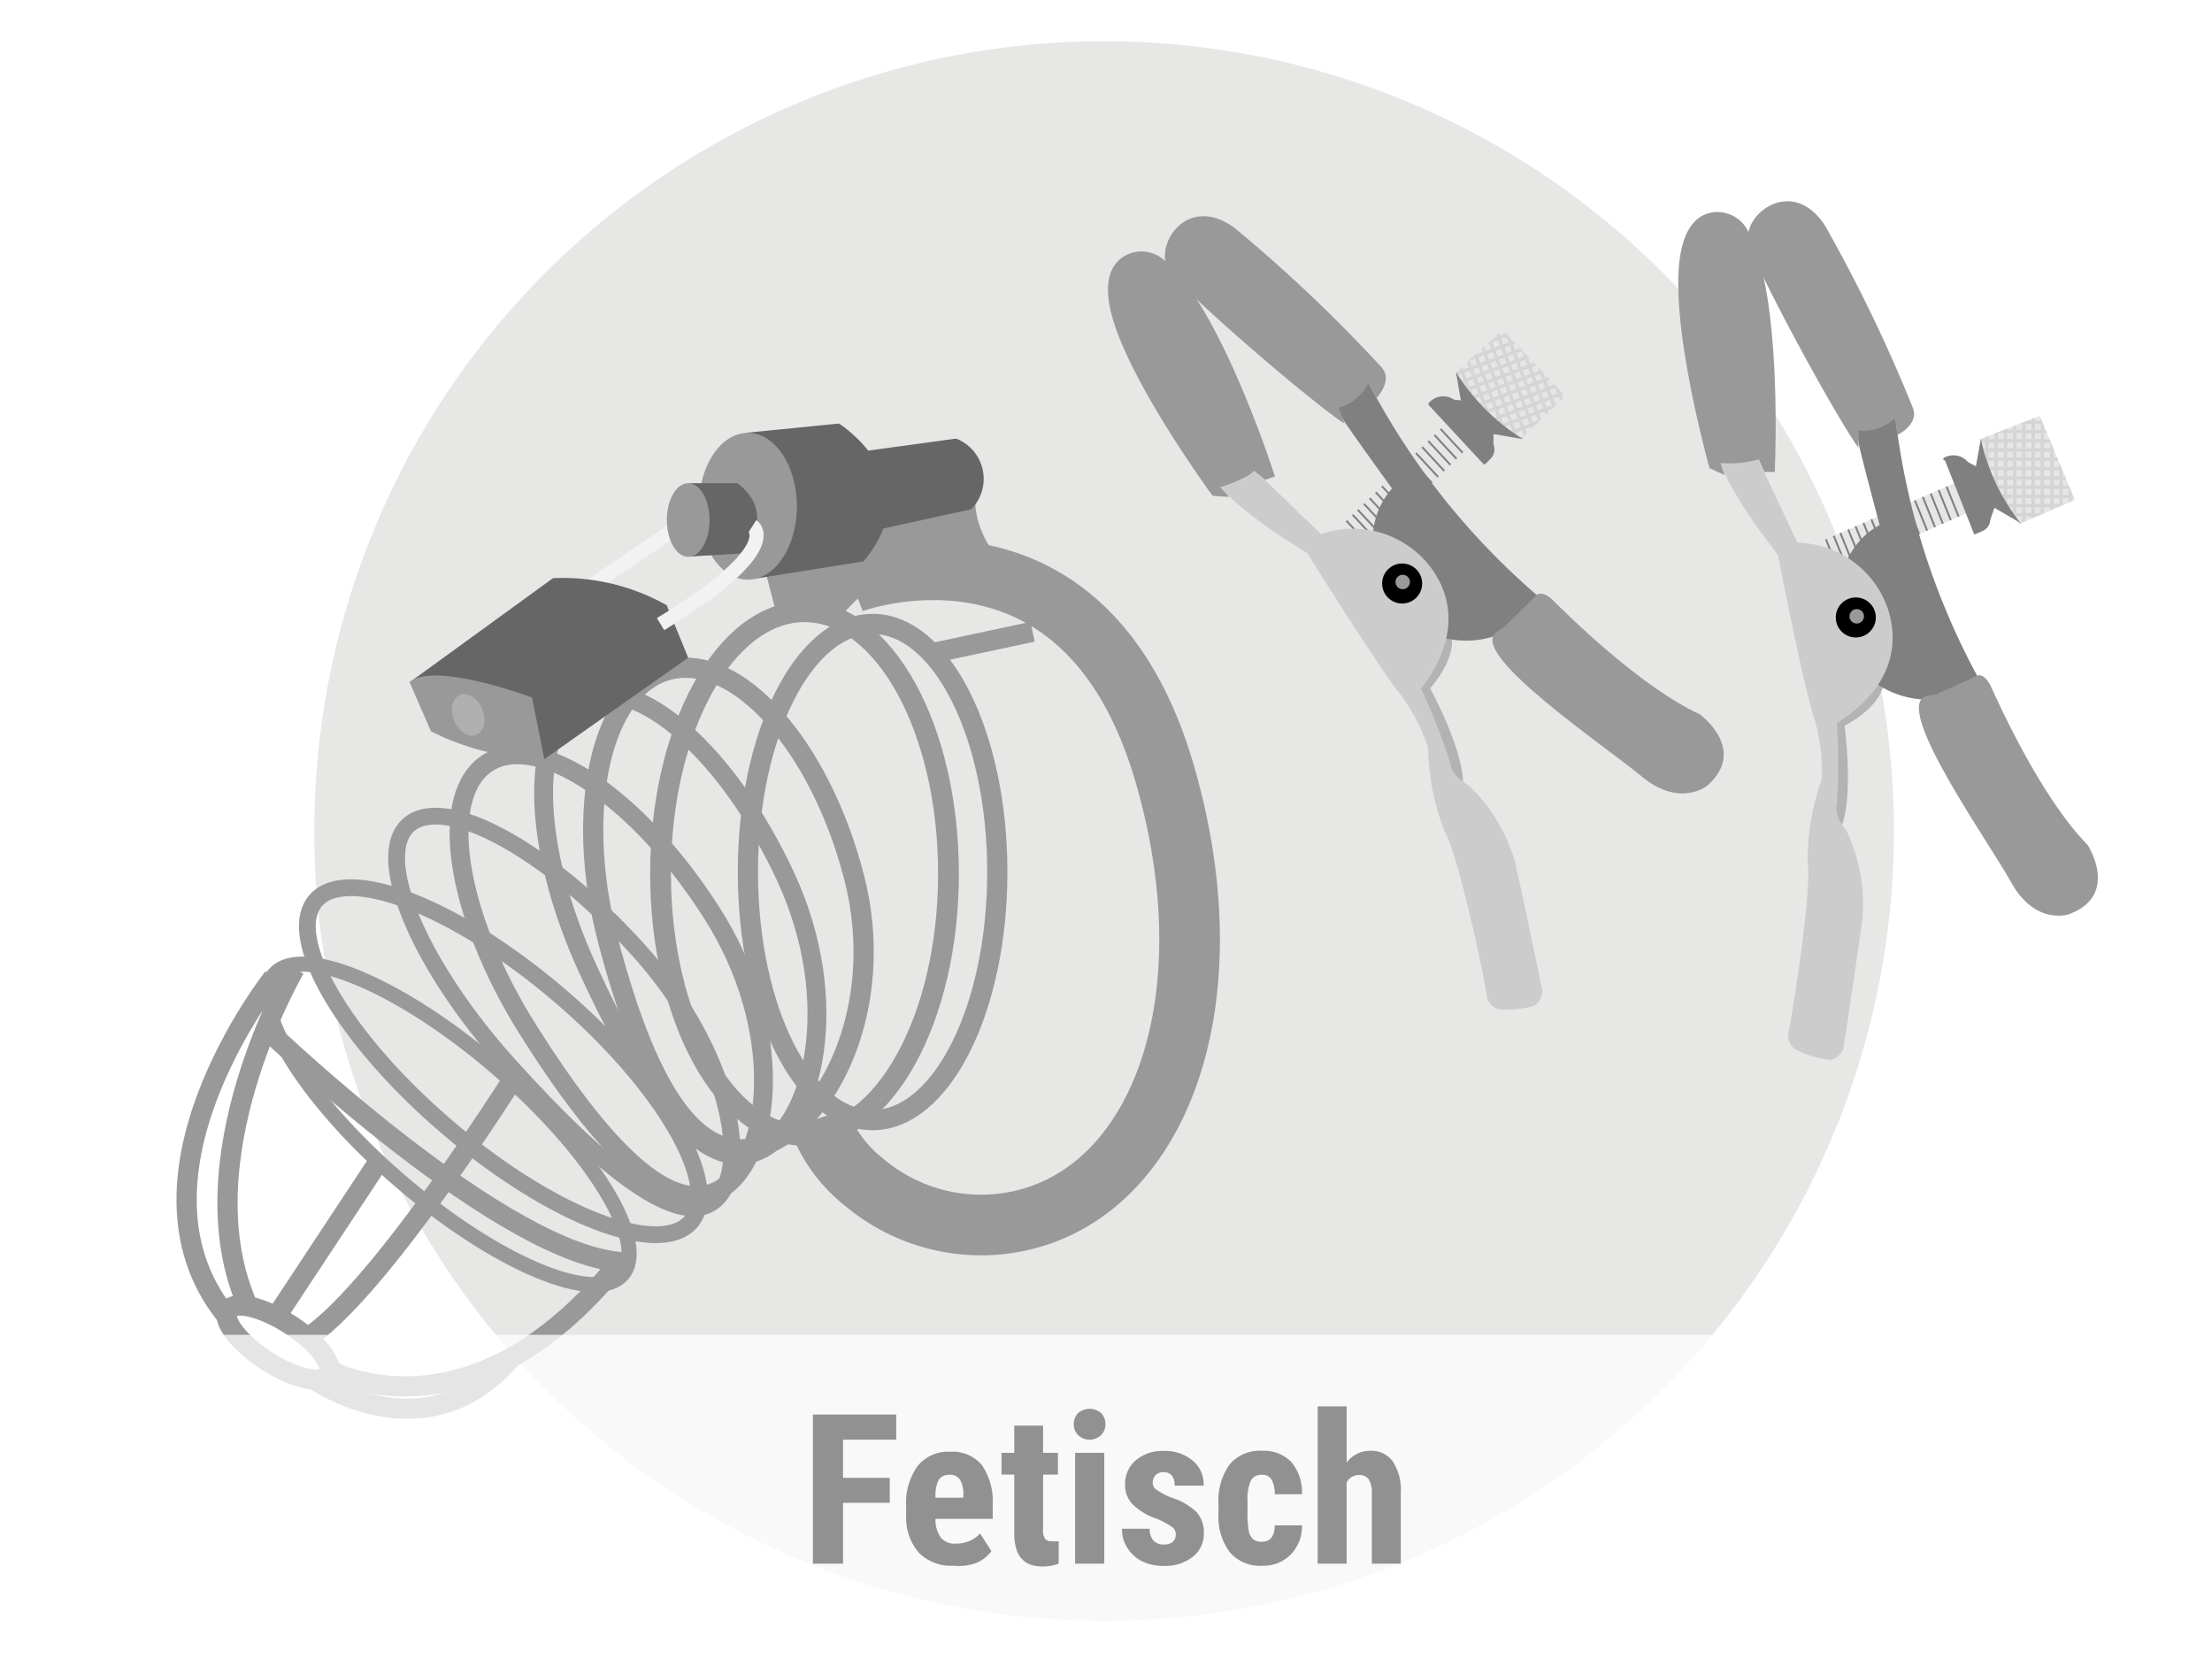 <svg id="Ebene_1" xmlns="http://www.w3.org/2000/svg" xmlns:xlink="http://www.w3.org/1999/xlink" viewBox="0 0 116 87" width="116" height="87"><defs><style>.cls-1,.cls-10,.cls-11,.cls-12,.cls-13,.cls-14,.cls-16,.cls-18,.cls-22,.cls-6,.cls-7,.cls-8,.cls-9{fill:none;}.cls-2{clip-path:url(#clip-path);}.cls-29,.cls-3{fill:#fff;}.cls-4{fill:#aeacaa;opacity:0.29;}.cls-5{fill:#999;}.cls-10,.cls-11,.cls-12,.cls-13,.cls-16,.cls-6,.cls-7,.cls-8,.cls-9{stroke:#999;}.cls-10,.cls-11,.cls-12,.cls-13,.cls-14,.cls-16,.cls-18,.cls-22,.cls-6,.cls-7,.cls-8,.cls-9{stroke-miterlimit:10;}.cls-12,.cls-6{stroke-width:1.06px;}.cls-7{stroke-width:0.79px;}.cls-8,.cls-9{stroke-width:0.88px;}.cls-10,.cls-11,.cls-12,.cls-16,.cls-18,.cls-9{fill-rule:evenodd;}.cls-10{stroke-width:0.99px;}.cls-11{stroke-width:1.06px;}.cls-13{stroke-width:1.09px;}.cls-14,.cls-18{stroke:#f2f2f2;stroke-width:0.74px;}.cls-15{fill:#666;}.cls-16{stroke-width:3.18px;}.cls-17{fill:#afafaf;}.cls-19{fill:#e6e6e6;}.cls-20{fill:#b3b3b3;}.cls-21{clip-path:url(#clip-path-2);}.cls-22{stroke:gray;stroke-width:0.1px;}.cls-23{fill:gray;}.cls-24{fill:#ccc;}.cls-25{clip-path:url(#clip-path-3);}.cls-26{opacity:0.33;}.cls-27{clip-path:url(#clip-path-4);}.cls-28{clip-path:url(#clip-path-5);}.cls-29{opacity:0.75;}.cls-30{fill:#919191;}</style><clipPath id="clip-path"><rect class="cls-1" width="116" height="87"/></clipPath><clipPath id="clip-path-2"><polygon class="cls-1" points="69.92 27.98 76.32 21.74 77.47 22.99 71.46 28.92 69.92 27.98"/></clipPath><clipPath id="clip-path-3"><polygon class="cls-1" points="82.09 20.76 79.82 22.97 78.17 22.08 76.35 19.5 78.81 17.28 82.09 20.76"/></clipPath><clipPath id="clip-path-4"><polygon class="cls-1" points="94.87 28.66 103.06 25.09 103.7 26.66 95.97 30.08 94.87 28.66"/></clipPath><clipPath id="clip-path-5"><polygon class="cls-1" points="108.81 26.22 105.9 27.48 104.68 26.06 103.88 23.01 106.97 21.8 108.81 26.22"/></clipPath></defs><g id="Fetisch"><g class="cls-2"><rect class="cls-3" width="116" height="87"/><circle class="cls-4" cx="57.9" cy="43.58" r="41.42"/><path class="cls-5" d="M51.26,25.42s-.8,2.09,1.77,4.66A7.59,7.59,0,0,0,44,32.47L40.67,32,40,29.44l8.67-3.7Z"/><ellipse class="cls-6" cx="45.76" cy="45.73" rx="6.54" ry="13.01"/><ellipse class="cls-7" cx="23.51" cy="58.97" rx="3.9" ry="12.05" transform="translate(-36.51 38.29) rotate(-49.26)"/><ellipse class="cls-8" cx="26.34" cy="55.86" rx="4.54" ry="12.95" transform="matrix(0.65, -0.76, 0.76, 0.65, -33.18, 39.36)"/><path class="cls-9" d="M33.48,49.82c4.79,5.31,5.91,11.41,4.05,13.09s-6-1.7-10.79-7-7.17-11-5.31-12.65S28.68,44.51,33.48,49.82Z"/><path class="cls-10" d="M37.35,47.91c3.82,6,3.18,12.71.51,14.4S31.51,60.07,27.69,54s-4.77-12.31-2.1-14S33.52,41.87,37.35,47.91Z"/><path class="cls-10" d="M41.21,46c3,6.49,1.47,13-1.4,14.33s-6-3-9-9.55S27.74,38,30.6,36.66,38.22,39.53,41.21,46Z"/><path class="cls-11" d="M44.79,46c1.79,6.93-1.52,13.24-5.08,14.16s-6-3.9-7.82-10.82S31.54,36,35.1,35.12,43,39.07,44.79,46Z"/><path class="cls-12" d="M26.82,56.71S20,67.49,16.26,70.06"/><path class="cls-12" d="M15.46,50.79S9.52,60.91,13.05,68.61"/><path class="cls-12" d="M14.33,51.27S5.82,62,12.09,69.26"/><path class="cls-12" d="M17.22,71.82S24.61,76,32.48,66.2"/><path class="cls-12" d="M16.42,72.31s5.87,4.18,10.4-1.12"/><ellipse class="cls-6" cx="14.59" cy="70.4" rx="1.13" ry="3.13" transform="translate(-52.48 44.5) rotate(-57.17)"/><line class="cls-6" x1="19.85" y1="60.92" x2="14.7" y2="68.72"/><path class="cls-12" d="M14.17,54.16S26.54,66,32.8,66.2"/><ellipse class="cls-13" cx="42.19" cy="45.81" rx="7.55" ry="13.73"/><line class="cls-14" x1="31.11" y1="30.64" x2="35.61" y2="27.59"/><path class="cls-15" d="M45.32,23.66,50.14,23a2.27,2.27,0,0,1,.8,3.7L45.8,27.83Z"/><line class="cls-6" x1="48.85" y1="34.26" x2="54.15" y2="33.13"/><path class="cls-16" d="M44.68,30.56S56.8,26,61.06,40.51c3.63,12.41-.54,22.67-8.45,23.66A9.51,9.51,0,0,1,45.32,62a7.41,7.41,0,0,1-2.41-3.34"/><path class="cls-15" d="M44,22.21s4.81,3.05,1.28,7.23l-5.64.9-.46-7.65Z"/><ellipse class="cls-5" cx="39.22" cy="26.55" rx="2.57" ry="3.85"/><path class="cls-15" d="M36.3,25.34h2.36s2.25,1.45.16,3.69l-2.73.16-.28-3.32A.49.49,0,0,1,36.3,25.34Z"/><path class="cls-15" d="M21.48,35.78,29,30.32A11.1,11.1,0,0,1,35,31.76l-7.55,5.46A9.1,9.1,0,0,0,21.48,35.78Z"/><polygon class="cls-15" points="27.26 36.74 28.52 39.83 36.09 34.49 34.97 31.76 27.26 36.74"/><path class="cls-5" d="M21.48,35.78l1.12,2.57a13.36,13.36,0,0,0,5.94,1.44l-.64-3.21S22.76,34.65,21.48,35.78Z"/><ellipse class="cls-17" cx="24.55" cy="37.48" rx="0.8" ry="1.13" transform="translate(-12.49 12.28) rotate(-22.54)"/><path class="cls-18" d="M39.46,27.59s1.77,1.12-4.82,5.14"/><ellipse class="cls-5" cx="36.09" cy="27.27" rx="1.12" ry="1.93"/><polygon class="cls-19" points="69.92 27.98 76.32 21.74 77.47 22.99 71.46 28.92 69.92 27.98"/><polygon class="cls-19" points="82.09 20.76 79.82 22.97 78.17 22.08 76.35 19.5 78.81 17.28 82.09 20.76"/><path class="cls-20" d="M75.78,32.53S77,33.72,75,36.1c0,0,1.87,3.4,1.72,5.23L76,41.07l-1.6-3.66-.88-2.68Z"/><g class="cls-21"><line class="cls-22" x1="75.03" y1="21.94" x2="77.85" y2="24.98"/><line class="cls-22" x1="74.85" y1="22.41" x2="77.41" y2="25.17"/><line class="cls-22" x1="74.42" y1="22.61" x2="77.24" y2="25.65"/><line class="cls-22" x1="74.24" y1="23.08" x2="76.8" y2="25.84"/><line class="cls-22" x1="73.42" y1="22.86" x2="76.24" y2="25.9"/><line class="cls-22" x1="73.24" y1="23.33" x2="75.81" y2="26.1"/><line class="cls-22" x1="71.98" y1="24.3" x2="74.8" y2="27.34"/><line class="cls-22" x1="71.8" y1="24.77" x2="74.36" y2="27.54"/><line class="cls-22" x1="71.62" y1="25.25" x2="74.44" y2="28.29"/><line class="cls-22" x1="71.45" y1="25.72" x2="74.01" y2="28.48"/><line class="cls-22" x1="71.09" y1="25.95" x2="73.91" y2="28.99"/><line class="cls-22" x1="70.91" y1="26.42" x2="73.48" y2="29.18"/><line class="cls-22" x1="70.51" y1="26.54" x2="73.33" y2="29.58"/><line class="cls-22" x1="70.33" y1="27.01" x2="72.89" y2="29.78"/></g><path class="cls-23" d="M71.77,20.08a37.82,37.82,0,0,0,8.86,11.16s-.92,1.73-2.14,2.08a4.82,4.82,0,0,1-2.75.14C75,33.27,72,28,72,28A4,4,0,0,1,73,25.62S70.55,22.23,70.44,22l-.9-1.66Z"/><path class="cls-24" d="M65.78,24.63c.13.14,3.5,3.38,3.5,3.38a5.11,5.11,0,0,1,5.62,1.58c2.27,2.83.29,5.69-.38,6.52a31.44,31.44,0,0,1,1.56,4s0,.53.94,1.08a8.82,8.82,0,0,1,2.44,4.06C80,47.62,80.89,52,80.89,52s-.08.69-.57.78a5.34,5.34,0,0,1-1.76.15.91.91,0,0,1-.61-.77c0-.38-1.39-7.1-2.19-8.57a12.49,12.49,0,0,1-.87-4.38,9.78,9.78,0,0,0-1.65-3.05C72,34.52,68.55,29,68.55,29s-4-2.37-4.74-3.81Z"/><path class="cls-5" d="M78.88,32.88l1.72-1.69s.28-.26.87.32,4.45,4.46,7.67,5.95c0,0,2.54,1.85.39,3.74,0,0-1.43,1.18-3.42-.47s-9.33-6.57-7.58-7.62Z"/><path class="cls-5" d="M70.51,22.22l-.31-.84a2.5,2.5,0,0,0,1.57-1.3l.42.79s.89-.93.25-1.62a78.82,78.82,0,0,0-7.7-7.3c-2.55-1.86-4.26,1-3.45,2.21S68.84,21.14,70.51,22.22Z"/><path class="cls-5" d="M66.35,25.16l.51-.17S64,16,61,13.6a1.78,1.78,0,0,0-2.07-.15c-.61.38-1.1,1.21-.65,3C59.18,20,63.59,26,63.59,26l.88.06L64,25.55s1.54-.5,1.76-.87Z"/><path class="cls-23" d="M74.94,21.26l2.85,3.07a.09.09,0,0,0,.11,0l.28-.29a.67.67,0,0,0,.15-.7,1.73,1.73,0,0,0-.22-.39c-.3-.39-1.87-2-1.87-2a1,1,0,0,0-1.3.17A.09.09,0,0,0,74.94,21.26Z"/><circle cx="73.53" cy="30.6" r="1.05"/><circle class="cls-5" cx="73.56" cy="30.52" r="0.38"/><g class="cls-25"><g class="cls-26"><rect class="cls-20" x="85.21" y="15.34" width="0.18" height="19.42" transform="translate(91.99 113.71) rotate(-110.68)"/><rect class="cls-20" x="85.04" y="14.89" width="0.18" height="19.42" transform="translate(92.18 112.93) rotate(-110.68)"/><rect class="cls-20" x="84.86" y="14.44" width="0.18" height="19.42" transform="translate(92.37 112.16) rotate(-110.68)"/><rect class="cls-20" x="84.69" y="13.98" width="0.18" height="19.42" transform="translate(92.55 111.38) rotate(-110.68)"/><rect class="cls-20" x="84.52" y="13.53" width="0.18" height="19.42" transform="translate(92.74 110.61) rotate(-110.68)"/><rect class="cls-20" x="84.34" y="13.08" width="0.18" height="19.42" transform="translate(92.93 109.83) rotate(-110.68)"/><rect class="cls-20" x="84.17" y="12.62" width="0.18" height="19.42" transform="translate(93.12 109.05) rotate(-110.68)"/><rect class="cls-20" x="84" y="12.17" width="0.18" height="19.42" transform="translate(93.31 108.28) rotate(-110.68)"/><rect class="cls-20" x="83.82" y="11.72" width="0.18" height="19.42" transform="translate(93.5 107.5) rotate(-110.68)"/><rect class="cls-20" x="83.65" y="11.26" width="0.18" height="19.42" transform="translate(93.69 106.73) rotate(-110.68)"/><rect class="cls-20" x="83.48" y="10.81" width="0.18" height="19.42" transform="translate(93.88 105.95) rotate(-110.68)"/><rect class="cls-20" x="83.3" y="10.36" width="0.18" height="19.42" transform="translate(94.07 105.18) rotate(-110.68)"/><rect class="cls-20" x="83.13" y="9.9" width="0.18" height="19.42" transform="translate(94.26 104.4) rotate(-110.68)"/><rect class="cls-20" x="82.96" y="9.45" width="0.18" height="19.42" transform="translate(94.45 103.62) rotate(-110.68)"/><rect class="cls-20" x="82.78" y="9" width="0.18" height="19.42" transform="translate(94.64 102.85) rotate(-110.68)"/><rect class="cls-20" x="82.61" y="8.54" width="0.18" height="19.42" transform="translate(94.83 102.07) rotate(-110.68)"/><rect class="cls-20" x="82.44" y="8.09" width="0.18" height="19.42" transform="translate(95.02 101.3) rotate(-110.68)"/><rect class="cls-20" x="82.26" y="7.64" width="0.18" height="19.42" transform="translate(95.21 100.52) rotate(-110.68)"/><rect class="cls-20" x="82.09" y="7.18" width="0.18" height="19.42" transform="translate(95.4 99.74) rotate(-110.68)"/><rect class="cls-20" x="81.92" y="6.73" width="0.18" height="19.42" transform="translate(95.59 98.97) rotate(-110.68)"/><rect class="cls-20" x="81.74" y="6.28" width="0.18" height="19.42" transform="translate(95.78 98.19) rotate(-110.68)"/><rect class="cls-20" x="81.57" y="5.82" width="0.18" height="19.42" transform="translate(95.97 97.42) rotate(-110.68)"/><rect class="cls-20" x="81.4" y="5.37" width="0.18" height="19.42" transform="translate(96.16 96.64) rotate(-110.68)"/><rect class="cls-20" x="81.22" y="4.92" width="0.18" height="19.42" transform="translate(96.35 95.87) rotate(-110.68)"/><rect class="cls-20" x="81.05" y="4.46" width="0.18" height="19.42" transform="translate(96.54 95.09) rotate(-110.68)"/><rect class="cls-20" x="80.88" y="4.01" width="0.18" height="19.42" transform="translate(96.72 94.31) rotate(-110.68)"/><rect class="cls-20" x="80.7" y="3.56" width="0.18" height="19.42" transform="translate(96.91 93.54) rotate(-110.68)"/><rect class="cls-20" x="80.53" y="3.1" width="0.18" height="19.42" transform="translate(97.1 92.76) rotate(-110.68)"/><rect class="cls-20" x="80.35" y="2.65" width="0.18" height="19.42" transform="translate(97.29 91.99) rotate(-110.68)"/><rect class="cls-20" x="80.18" y="2.2" width="0.18" height="19.42" transform="translate(97.48 91.21) rotate(-110.68)"/><rect class="cls-20" x="80.01" y="1.74" width="0.18" height="19.42" transform="translate(97.67 90.43) rotate(-110.68)"/><rect class="cls-20" x="79.83" y="1.29" width="0.18" height="19.42" transform="translate(97.86 89.66) rotate(-110.68)"/><rect class="cls-20" x="79.66" y="0.83" width="0.18" height="19.42" transform="translate(98.05 88.88) rotate(-110.68)"/><rect class="cls-20" x="79.49" y="0.38" width="0.18" height="19.42" transform="translate(98.24 88.11) rotate(-110.68)"/><rect class="cls-20" x="79.31" y="-0.07" width="0.18" height="19.42" transform="translate(98.43 87.33) rotate(-110.68)"/><rect class="cls-20" x="79.14" y="-0.53" width="0.18" height="19.42" transform="translate(98.62 86.56) rotate(-110.68)"/><rect class="cls-20" x="78.97" y="-0.98" width="0.18" height="19.42" transform="translate(98.81 85.78) rotate(-110.68)"/><rect class="cls-20" x="78.79" y="-1.43" width="0.18" height="19.42" transform="translate(99 85) rotate(-110.68)"/><rect class="cls-20" x="90.42" y="3.82" width="0.18" height="19.42" transform="translate(179.97 -5.77) rotate(159.32)"/><rect class="cls-20" x="89.96" y="3.99" width="0.18" height="19.42" transform="translate(179.15 -5.28) rotate(159.32)"/><rect class="cls-20" x="89.51" y="4.16" width="0.18" height="19.42" transform="translate(178.33 -4.79) rotate(159.32)"/><rect class="cls-20" x="89.05" y="4.33" width="0.18" height="19.42" transform="translate(177.51 -4.31) rotate(159.32)"/><rect class="cls-20" x="88.6" y="4.5" width="0.18" height="19.42" transform="translate(176.69 -3.82) rotate(159.32)"/><rect class="cls-20" x="88.14" y="4.67" width="0.18" height="19.42" transform="translate(175.87 -3.33) rotate(159.32)"/><rect class="cls-20" x="87.69" y="4.84" width="0.18" height="19.42" transform="translate(175.05 -2.84) rotate(159.32)"/><rect class="cls-20" x="87.23" y="5.01" width="0.18" height="19.42" transform="translate(174.22 -2.35) rotate(159.32)"/><rect class="cls-20" x="86.78" y="5.18" width="0.18" height="19.42" transform="translate(173.4 -1.86) rotate(159.32)"/><rect class="cls-20" x="86.32" y="5.35" width="0.18" height="19.42" transform="translate(172.58 -1.37) rotate(159.32)"/><rect class="cls-20" x="85.87" y="5.52" width="0.18" height="19.42" transform="translate(171.76 -0.89) rotate(159.32)"/><rect class="cls-20" x="85.41" y="5.69" width="0.18" height="19.42" transform="translate(170.94 -0.4) rotate(159.32)"/><rect class="cls-20" x="84.96" y="5.85" width="0.18" height="19.42" transform="translate(170.12 0.09) rotate(159.32)"/><rect class="cls-20" x="84.5" y="6.02" width="0.18" height="19.42" transform="translate(169.3 0.58) rotate(159.32)"/><rect class="cls-20" x="84.05" y="6.19" width="0.18" height="19.42" transform="translate(168.48 1.07) rotate(159.32)"/><rect class="cls-20" x="83.59" y="6.36" width="0.18" height="19.42" transform="translate(167.66 1.56) rotate(159.32)"/><rect class="cls-20" x="83.14" y="6.53" width="0.18" height="19.42" transform="translate(166.84 2.05) rotate(159.32)"/><rect class="cls-20" x="82.68" y="6.7" width="0.18" height="19.42" transform="translate(166.02 2.53) rotate(159.32)"/><rect class="cls-20" x="82.23" y="6.87" width="0.18" height="19.42" transform="translate(165.2 3.02) rotate(159.32)"/><rect class="cls-20" x="81.77" y="7.04" width="0.18" height="19.42" transform="translate(164.38 3.51) rotate(159.32)"/><rect class="cls-20" x="81.32" y="7.21" width="0.18" height="19.42" transform="translate(163.55 4) rotate(159.32)"/><rect class="cls-20" x="80.87" y="7.38" width="0.18" height="19.42" transform="translate(162.73 4.49) rotate(159.32)"/><rect class="cls-20" x="80.41" y="7.55" width="0.18" height="19.42" transform="translate(161.91 4.98) rotate(159.32)"/><rect class="cls-20" x="79.96" y="7.72" width="0.18" height="19.42" transform="translate(161.09 5.47) rotate(159.32)"/><rect class="cls-20" x="79.5" y="7.89" width="0.18" height="19.42" transform="translate(160.27 5.96) rotate(159.32)"/><rect class="cls-20" x="79.05" y="8.06" width="0.18" height="19.42" transform="translate(159.45 6.44) rotate(159.32)"/><rect class="cls-20" x="78.59" y="8.23" width="0.18" height="19.42" transform="translate(158.63 6.93) rotate(159.32)"/><rect class="cls-20" x="78.14" y="8.4" width="0.18" height="19.42" transform="translate(157.81 7.42) rotate(159.32)"/><rect class="cls-20" x="77.68" y="8.57" width="0.18" height="19.42" transform="translate(156.99 7.91) rotate(159.32)"/><rect class="cls-20" x="77.23" y="8.74" width="0.18" height="19.42" transform="translate(156.17 8.4) rotate(159.32)"/><rect class="cls-20" x="76.77" y="8.9" width="0.18" height="19.42" transform="translate(155.35 8.89) rotate(159.32)"/><rect class="cls-20" x="76.32" y="9.07" width="0.18" height="19.42" transform="translate(154.53 9.38) rotate(159.32)"/><rect class="cls-20" x="75.86" y="9.24" width="0.18" height="19.42" transform="translate(153.71 9.86) rotate(159.32)"/><rect class="cls-20" x="75.41" y="9.41" width="0.18" height="19.42" transform="translate(152.89 10.35) rotate(159.32)"/><rect class="cls-20" x="74.95" y="9.58" width="0.18" height="19.42" transform="translate(152.06 10.84) rotate(159.32)"/><rect class="cls-20" x="74.5" y="9.75" width="0.18" height="19.42" transform="translate(151.24 11.33) rotate(159.32)"/><rect class="cls-20" x="74.04" y="9.92" width="0.18" height="19.42" transform="translate(150.42 11.82) rotate(159.32)"/><rect class="cls-20" x="73.59" y="10.09" width="0.18" height="19.42" transform="translate(149.6 12.31) rotate(159.32)"/></g></g><path class="cls-23" d="M76.35,19.5,76.61,21l-.56-.06,2.27,2.82v-1l1.56.27A10.72,10.72,0,0,1,76.35,19.5Z"/><polygon class="cls-19" points="94.87 28.66 103.06 25.09 103.7 26.66 95.97 30.08 94.87 28.66"/><polygon class="cls-19" points="108.81 26.22 105.9 27.48 104.68 26.06 103.88 23.01 106.97 21.8 108.81 26.22"/><path class="cls-20" d="M98.73,35s.76,1.56-2,3.06c0,0,.54,3.84-.25,5.5L95.9,43l-.19-4,.12-2.82Z"/><g class="cls-27"><line class="cls-22" x1="101.79" y1="24.81" x2="103.35" y2="28.66"/><line class="cls-22" x1="101.46" y1="25.19" x2="102.87" y2="28.69"/><line class="cls-22" x1="100.98" y1="25.22" x2="102.54" y2="29.07"/><line class="cls-22" x1="100.65" y1="25.6" x2="102.06" y2="29.1"/><line class="cls-22" x1="99.96" y1="25.11" x2="101.52" y2="28.95"/><line class="cls-22" x1="99.62" y1="25.49" x2="101.04" y2="28.98"/><line class="cls-22" x1="98.1" y1="25.94" x2="99.66" y2="29.79"/><line class="cls-22" x1="97.77" y1="26.32" x2="99.18" y2="29.82"/><line class="cls-22" x1="97.43" y1="26.7" x2="98.99" y2="30.55"/><line class="cls-22" x1="97.1" y1="27.08" x2="98.51" y2="30.58"/><line class="cls-22" x1="96.68" y1="27.17" x2="98.24" y2="31.01"/><line class="cls-22" x1="96.35" y1="27.55" x2="97.77" y2="31.04"/><line class="cls-22" x1="95.93" y1="27.52" x2="97.49" y2="31.36"/><line class="cls-22" x1="95.6" y1="27.9" x2="97.01" y2="31.39"/></g><path class="cls-23" d="M99.4,21.92a37.79,37.79,0,0,0,4.32,13.58A4.71,4.71,0,0,1,101,36.69a4.9,4.9,0,0,1-2.62-.85c-.62-.44-1.54-6.41-1.54-6.41a4,4,0,0,1,1.73-1.9s-1.07-4-1.09-4.25l-.26-1.88Z"/><path class="cls-24" d="M92.19,24.05c.07.18,2.07,4.41,2.07,4.41A5.12,5.12,0,0,1,99,31.92c1.11,3.45-1.75,5.43-2.67,6a32.12,32.12,0,0,1,0,4.3s-.21.49.5,1.34a8.88,8.88,0,0,1,.83,4.67c-.32,2.41-1,6.81-1,6.81s-.32.62-.81.53A5.27,5.27,0,0,1,94.1,55a.94.94,0,0,1-.3-.93c.1-.37,1.22-7.13,1-8.79a12.5,12.5,0,0,1,.73-4.4,9.57,9.57,0,0,0-.46-3.44c-.6-2-1.84-8.36-1.84-8.36s-2.92-3.64-3.08-5.24Z"/><path class="cls-5" d="M101.51,36.42l2.21-1s.35-.14.7.61,2.57,5.75,5.06,8.28c0,0,1.72,2.64-1,3.64,0,0-1.75.59-3-1.66s-6.4-9.44-4.39-9.81Z"/><path class="cls-5" d="M97.46,23.48v-.9a2.46,2.46,0,0,0,1.93-.66l.11.89s1.16-.55.81-1.43a80.43,80.43,0,0,0-4.61-9.56c-1.72-2.63-4.34-.56-4,.86S96.29,21.88,97.46,23.48Z"/><path class="cls-5" d="M92.53,24.75l.54,0s.46-9.41-1.45-12.72a1.79,1.79,0,0,0-1.89-.88c-.7.14-1.45.74-1.66,2.57-.43,3.67,1.58,10.83,1.58,10.83l.8.37-.22-.64a5.65,5.65,0,0,0,2-.19Z"/><path class="cls-23" d="M102,24.15,103.52,28a.08.08,0,0,0,.1,0l.36-.16a.66.66,0,0,0,.39-.6,1.24,1.24,0,0,0-.06-.45c-.15-.47-1.06-2.5-1.06-2.5a1,1,0,0,0-1.27-.3A.06.06,0,0,0,102,24.15Z"/><circle cx="97.32" cy="32.38" r="1.05"/><circle class="cls-5" cx="97.37" cy="32.32" r="0.38"/><g class="cls-28"><g class="cls-26"><rect class="cls-20" x="110.2" y="21.66" width="0.18" height="19.42" transform="translate(78.75 141.62) rotate(-89.91)"/><rect class="cls-20" x="110.2" y="21.18" width="0.18" height="19.42" transform="translate(79.24 141.13) rotate(-89.91)"/><rect class="cls-20" x="110.2" y="20.69" width="0.18" height="19.42" transform="translate(79.72 140.64) rotate(-89.91)"/><rect class="cls-20" x="110.19" y="20.21" width="0.18" height="19.42" transform="translate(80.21 140.16) rotate(-89.91)"/><rect class="cls-20" x="110.19" y="19.72" width="0.18" height="19.42" transform="translate(80.69 139.67) rotate(-89.91)"/><rect class="cls-20" x="110.19" y="19.24" width="0.18" height="19.42" transform="translate(81.17 139.18) rotate(-89.91)"/><rect class="cls-20" x="110.19" y="18.75" width="0.18" height="19.42" transform="translate(81.66 138.7) rotate(-89.91)"/><rect class="cls-20" x="110.19" y="18.26" width="0.18" height="19.42" transform="translate(82.14 138.21) rotate(-89.91)"/><rect class="cls-20" x="110.19" y="17.78" width="0.18" height="19.42" transform="translate(82.63 137.73) rotate(-89.91)"/><rect class="cls-20" x="110.19" y="17.29" width="0.18" height="19.42" transform="translate(83.11 137.24) rotate(-89.91)"/><rect class="cls-20" x="110.18" y="16.81" width="0.18" height="19.42" transform="translate(83.59 136.75) rotate(-89.91)"/><rect class="cls-20" x="110.18" y="16.32" width="0.18" height="19.42" transform="translate(84.08 136.27) rotate(-89.91)"/><rect class="cls-20" x="110.18" y="15.84" width="0.18" height="19.42" transform="translate(84.56 135.78) rotate(-89.91)"/><rect class="cls-20" x="110.18" y="15.35" width="0.18" height="19.42" transform="translate(85.05 135.3) rotate(-89.91)"/><rect class="cls-20" x="110.18" y="14.87" width="0.18" height="19.42" transform="translate(85.53 134.81) rotate(-89.91)"/><rect class="cls-20" x="110.18" y="14.38" width="0.18" height="19.42" transform="translate(86.01 134.32) rotate(-89.91)"/><rect class="cls-20" x="110.18" y="13.9" width="0.18" height="19.42" transform="translate(86.5 133.84) rotate(-89.91)"/><rect class="cls-20" x="110.17" y="13.41" width="0.18" height="19.42" transform="translate(86.98 133.35) rotate(-89.91)"/><rect class="cls-20" x="110.17" y="12.92" width="0.18" height="19.42" transform="translate(87.47 132.86) rotate(-89.91)"/><rect class="cls-20" x="110.17" y="12.44" width="0.18" height="19.42" transform="translate(87.95 132.38) rotate(-89.91)"/><rect class="cls-20" x="110.17" y="11.95" width="0.18" height="19.42" transform="translate(88.44 131.89) rotate(-89.91)"/><rect class="cls-20" x="110.17" y="11.47" width="0.18" height="19.42" transform="translate(88.92 131.41) rotate(-89.91)"/><rect class="cls-20" x="110.17" y="10.98" width="0.18" height="19.42" transform="translate(89.4 130.92) rotate(-89.91)"/><rect class="cls-20" x="110.17" y="10.5" width="0.18" height="19.42" transform="translate(89.89 130.43) rotate(-89.91)"/><rect class="cls-20" x="110.16" y="10.01" width="0.18" height="19.42" transform="translate(90.37 129.95) rotate(-89.91)"/><rect class="cls-20" x="110.16" y="9.53" width="0.18" height="19.42" transform="translate(90.86 129.46) rotate(-89.91)"/><rect class="cls-20" x="110.16" y="9.04" width="0.18" height="19.42" transform="translate(91.34 128.98) rotate(-89.91)"/><rect class="cls-20" x="110.16" y="8.55" width="0.18" height="19.42" transform="translate(91.82 128.49) rotate(-89.91)"/><rect class="cls-20" x="110.16" y="8.07" width="0.18" height="19.42" transform="translate(92.31 128) rotate(-89.91)"/><rect class="cls-20" x="110.16" y="7.58" width="0.18" height="19.42" transform="translate(92.79 127.52) rotate(-89.91)"/><rect class="cls-20" x="110.16" y="7.1" width="0.18" height="19.42" transform="translate(93.28 127.03) rotate(-89.91)"/><rect class="cls-20" x="110.15" y="6.61" width="0.18" height="19.42" transform="translate(93.76 126.54) rotate(-89.91)"/><rect class="cls-20" x="110.15" y="6.13" width="0.18" height="19.42" transform="translate(94.24 126.06) rotate(-89.91)"/><rect class="cls-20" x="110.15" y="5.64" width="0.18" height="19.42" transform="translate(94.73 125.57) rotate(-89.91)"/><rect class="cls-20" x="110.15" y="5.16" width="0.18" height="19.42" transform="translate(95.21 125.09) rotate(-89.91)"/><rect class="cls-20" x="110.15" y="4.67" width="0.18" height="19.42" transform="translate(95.7 124.6) rotate(-89.91)"/><rect class="cls-20" x="110.15" y="4.19" width="0.18" height="19.42" transform="translate(96.18 124.11) rotate(-89.91)"/><rect class="cls-20" x="110.15" y="3.7" width="0.18" height="19.42" transform="translate(96.66 123.63) rotate(-89.91)"/><rect class="cls-20" x="115.75" y="12.71" width="0.18" height="19.42" transform="translate(231.66 45.02) rotate(-179.91)"/><rect class="cls-20" x="115.27" y="12.71" width="0.18" height="19.42" transform="translate(230.69 45.01) rotate(-179.91)"/><rect class="cls-20" x="114.78" y="12.71" width="0.18" height="19.42" transform="translate(229.72 45.01) rotate(-179.91)"/><rect class="cls-20" x="114.3" y="12.71" width="0.18" height="19.42" transform="translate(228.75 45) rotate(-179.91)"/><rect class="cls-20" x="113.81" y="12.7" width="0.18" height="19.42" transform="translate(227.78 44.99) rotate(-179.91)"/><rect class="cls-20" x="113.33" y="12.7" width="0.18" height="19.42" transform="translate(226.81 44.99) rotate(-179.91)"/><rect class="cls-20" x="112.84" y="12.7" width="0.18" height="19.42" transform="translate(225.84 44.98) rotate(-179.91)"/><rect class="cls-20" x="112.36" y="12.69" width="0.18" height="19.42" transform="translate(224.86 44.98) rotate(-179.91)"/><rect class="cls-20" x="111.87" y="12.69" width="0.18" height="19.42" transform="translate(223.89 44.97) rotate(-179.91)"/><rect class="cls-20" x="111.39" y="12.69" width="0.18" height="19.42" transform="translate(222.92 44.96) rotate(-179.91)"/><rect class="cls-20" x="110.9" y="12.69" width="0.18" height="19.42" transform="translate(221.95 44.96) rotate(-179.91)"/><rect class="cls-20" x="110.41" y="12.68" width="0.18" height="19.42" transform="translate(220.98 44.95) rotate(-179.91)"/><rect class="cls-20" x="109.93" y="12.68" width="0.18" height="19.42" transform="translate(220.01 44.94) rotate(-179.91)"/><rect class="cls-20" x="109.44" y="12.68" width="0.18" height="19.42" transform="translate(219.04 44.94) rotate(-179.91)"/><rect class="cls-20" x="108.96" y="12.67" width="0.18" height="19.42" transform="translate(218.07 44.93) rotate(-179.91)"/><rect class="cls-20" x="108.47" y="12.67" width="0.18" height="19.42" transform="translate(217.1 44.92) rotate(-179.91)"/><rect class="cls-20" x="107.99" y="12.67" width="0.18" height="19.42" transform="translate(216.13 44.92) rotate(-179.91)"/><rect class="cls-20" x="107.5" y="12.67" width="0.18" height="19.42" transform="translate(215.16 44.91) rotate(-179.91)"/><rect class="cls-20" x="107.02" y="12.66" width="0.18" height="19.42" transform="translate(214.18 44.9) rotate(-179.91)"/><rect class="cls-20" x="106.53" y="12.66" width="0.18" height="19.42" transform="translate(213.21 44.9) rotate(-179.91)"/><rect class="cls-20" x="106.05" y="12.66" width="0.18" height="19.42" transform="translate(212.24 44.89) rotate(-179.91)"/><rect class="cls-20" x="105.56" y="12.65" width="0.18" height="19.42" transform="translate(211.27 44.89) rotate(-179.91)"/><rect class="cls-20" x="105.07" y="12.65" width="0.18" height="19.42" transform="translate(210.3 44.88) rotate(-179.91)"/><rect class="cls-20" x="104.59" y="12.65" width="0.18" height="19.42" transform="translate(209.33 44.87) rotate(-179.91)"/><rect class="cls-20" x="104.1" y="12.65" width="0.18" height="19.42" transform="translate(208.36 44.87) rotate(-179.91)"/><rect class="cls-20" x="103.62" y="12.64" width="0.18" height="19.42" transform="translate(207.39 44.86) rotate(-179.91)"/><rect class="cls-20" x="103.13" y="12.64" width="0.18" height="19.42" transform="translate(206.42 44.85) rotate(-179.91)"/><rect class="cls-20" x="102.65" y="12.64" width="0.18" height="19.42" transform="translate(205.45 44.85) rotate(-179.91)"/><rect class="cls-20" x="102.16" y="12.63" width="0.18" height="19.42" transform="translate(204.48 44.84) rotate(-179.91)"/><rect class="cls-20" x="101.68" y="12.63" width="0.18" height="19.42" transform="translate(203.5 44.83) rotate(-179.91)"/><rect class="cls-20" x="101.19" y="12.63" width="0.18" height="19.42" transform="translate(202.53 44.83) rotate(-179.91)"/></g></g><path class="cls-23" d="M103.88,23l-.26,1.45-.5-.26,1.12,3.44.35-1,1.37.8A10.7,10.7,0,0,1,103.88,23Z"/><rect class="cls-29" x="-5.25" y="70" width="126.5" height="15"/><path class="cls-30" d="M46.66,78.81H44.21V82H42.63V74.18H47V75.5H44.21v2h2.45Z"/><path class="cls-30" d="M50,82.11a2.38,2.38,0,0,1-1.83-.7,2.85,2.85,0,0,1-.65-2V79a3.3,3.3,0,0,1,.6-2.12,2.07,2.07,0,0,1,1.72-.75,2,2,0,0,1,1.65.7,3.36,3.36,0,0,1,.57,2.07v.75h-3a1.57,1.57,0,0,0,.29,1,.94.94,0,0,0,.78.3,1.71,1.71,0,0,0,1.27-.53l.59.92a1.88,1.88,0,0,1-.81.63A2.75,2.75,0,0,1,50,82.11Zm-1-3.57h1.52V78.4a1.52,1.52,0,0,0-.17-.79.6.6,0,0,0-.56-.27.65.65,0,0,0-.58.29A1.93,1.93,0,0,0,49.06,78.54Z"/><path class="cls-30" d="M54.7,74.76v1.43h.78v1.14H54.7v2.89a.78.78,0,0,0,.1.47.4.4,0,0,0,.36.13,1.19,1.19,0,0,0,.36,0V82a2.32,2.32,0,0,1-.84.15c-1,0-1.48-.57-1.49-1.69V77.33h-.67V76.19h.67V74.76Z"/><path class="cls-30" d="M56.31,74.68a.8.8,0,0,1,.23-.58.93.93,0,0,1,1.2,0,.8.8,0,0,1,.23.58.78.78,0,0,1-.23.58.87.87,0,0,1-1.2,0A.78.78,0,0,1,56.31,74.68ZM57.91,82H56.38V76.19h1.53Z"/><path class="cls-30" d="M61.66,80.44a.47.47,0,0,0-.19-.36,4.35,4.35,0,0,0-.82-.44,3.21,3.21,0,0,1-1.29-.79,1.47,1.47,0,0,1-.36-1,1.64,1.64,0,0,1,.55-1.26,2.12,2.12,0,0,1,1.46-.5,2.25,2.25,0,0,1,1.53.5,1.62,1.62,0,0,1,.58,1.32H61.6c0-.47-.2-.71-.59-.71a.55.55,0,0,0-.4.15.57.57,0,0,0-.16.42.43.43,0,0,0,.18.34,3.71,3.71,0,0,0,.81.43,3.27,3.27,0,0,1,1.31.76,1.54,1.54,0,0,1,.38,1.09,1.51,1.51,0,0,1-.58,1.25,2.34,2.34,0,0,1-1.54.48,2.57,2.57,0,0,1-1.13-.25,1.9,1.9,0,0,1-.76-.7,1.73,1.73,0,0,1-.28-1h1.45a.93.93,0,0,0,.18.6A.74.74,0,0,0,61,81C61.45,81,61.66,80.81,61.66,80.44Z"/><path class="cls-30" d="M66.18,80.85c.44,0,.66-.29.67-.86h1.43a2.11,2.11,0,0,1-.59,1.53,2,2,0,0,1-1.48.59,2.09,2.09,0,0,1-1.71-.7,3.09,3.09,0,0,1-.6-2.06v-.46a3.25,3.25,0,0,1,.58-2.09,2.08,2.08,0,0,1,1.72-.72,2,2,0,0,1,1.52.59,2.49,2.49,0,0,1,.56,1.69H66.85a1.49,1.49,0,0,0-.16-.75.55.55,0,0,0-.52-.27.63.63,0,0,0-.57.29,2.48,2.48,0,0,0-.18,1.09v.59a5.28,5.28,0,0,0,.07,1,.77.77,0,0,0,.23.41A.7.7,0,0,0,66.18,80.85Z"/><path class="cls-30" d="M70.62,76.7a1.52,1.52,0,0,1,1.22-.62,1.39,1.39,0,0,1,1.2.56,2.75,2.75,0,0,1,.42,1.66V82H71.94V78.32a1.38,1.38,0,0,0-.16-.74.59.59,0,0,0-.51-.23.73.73,0,0,0-.65.39V82H69.1V73.75h1.52Z"/></g></g></svg>